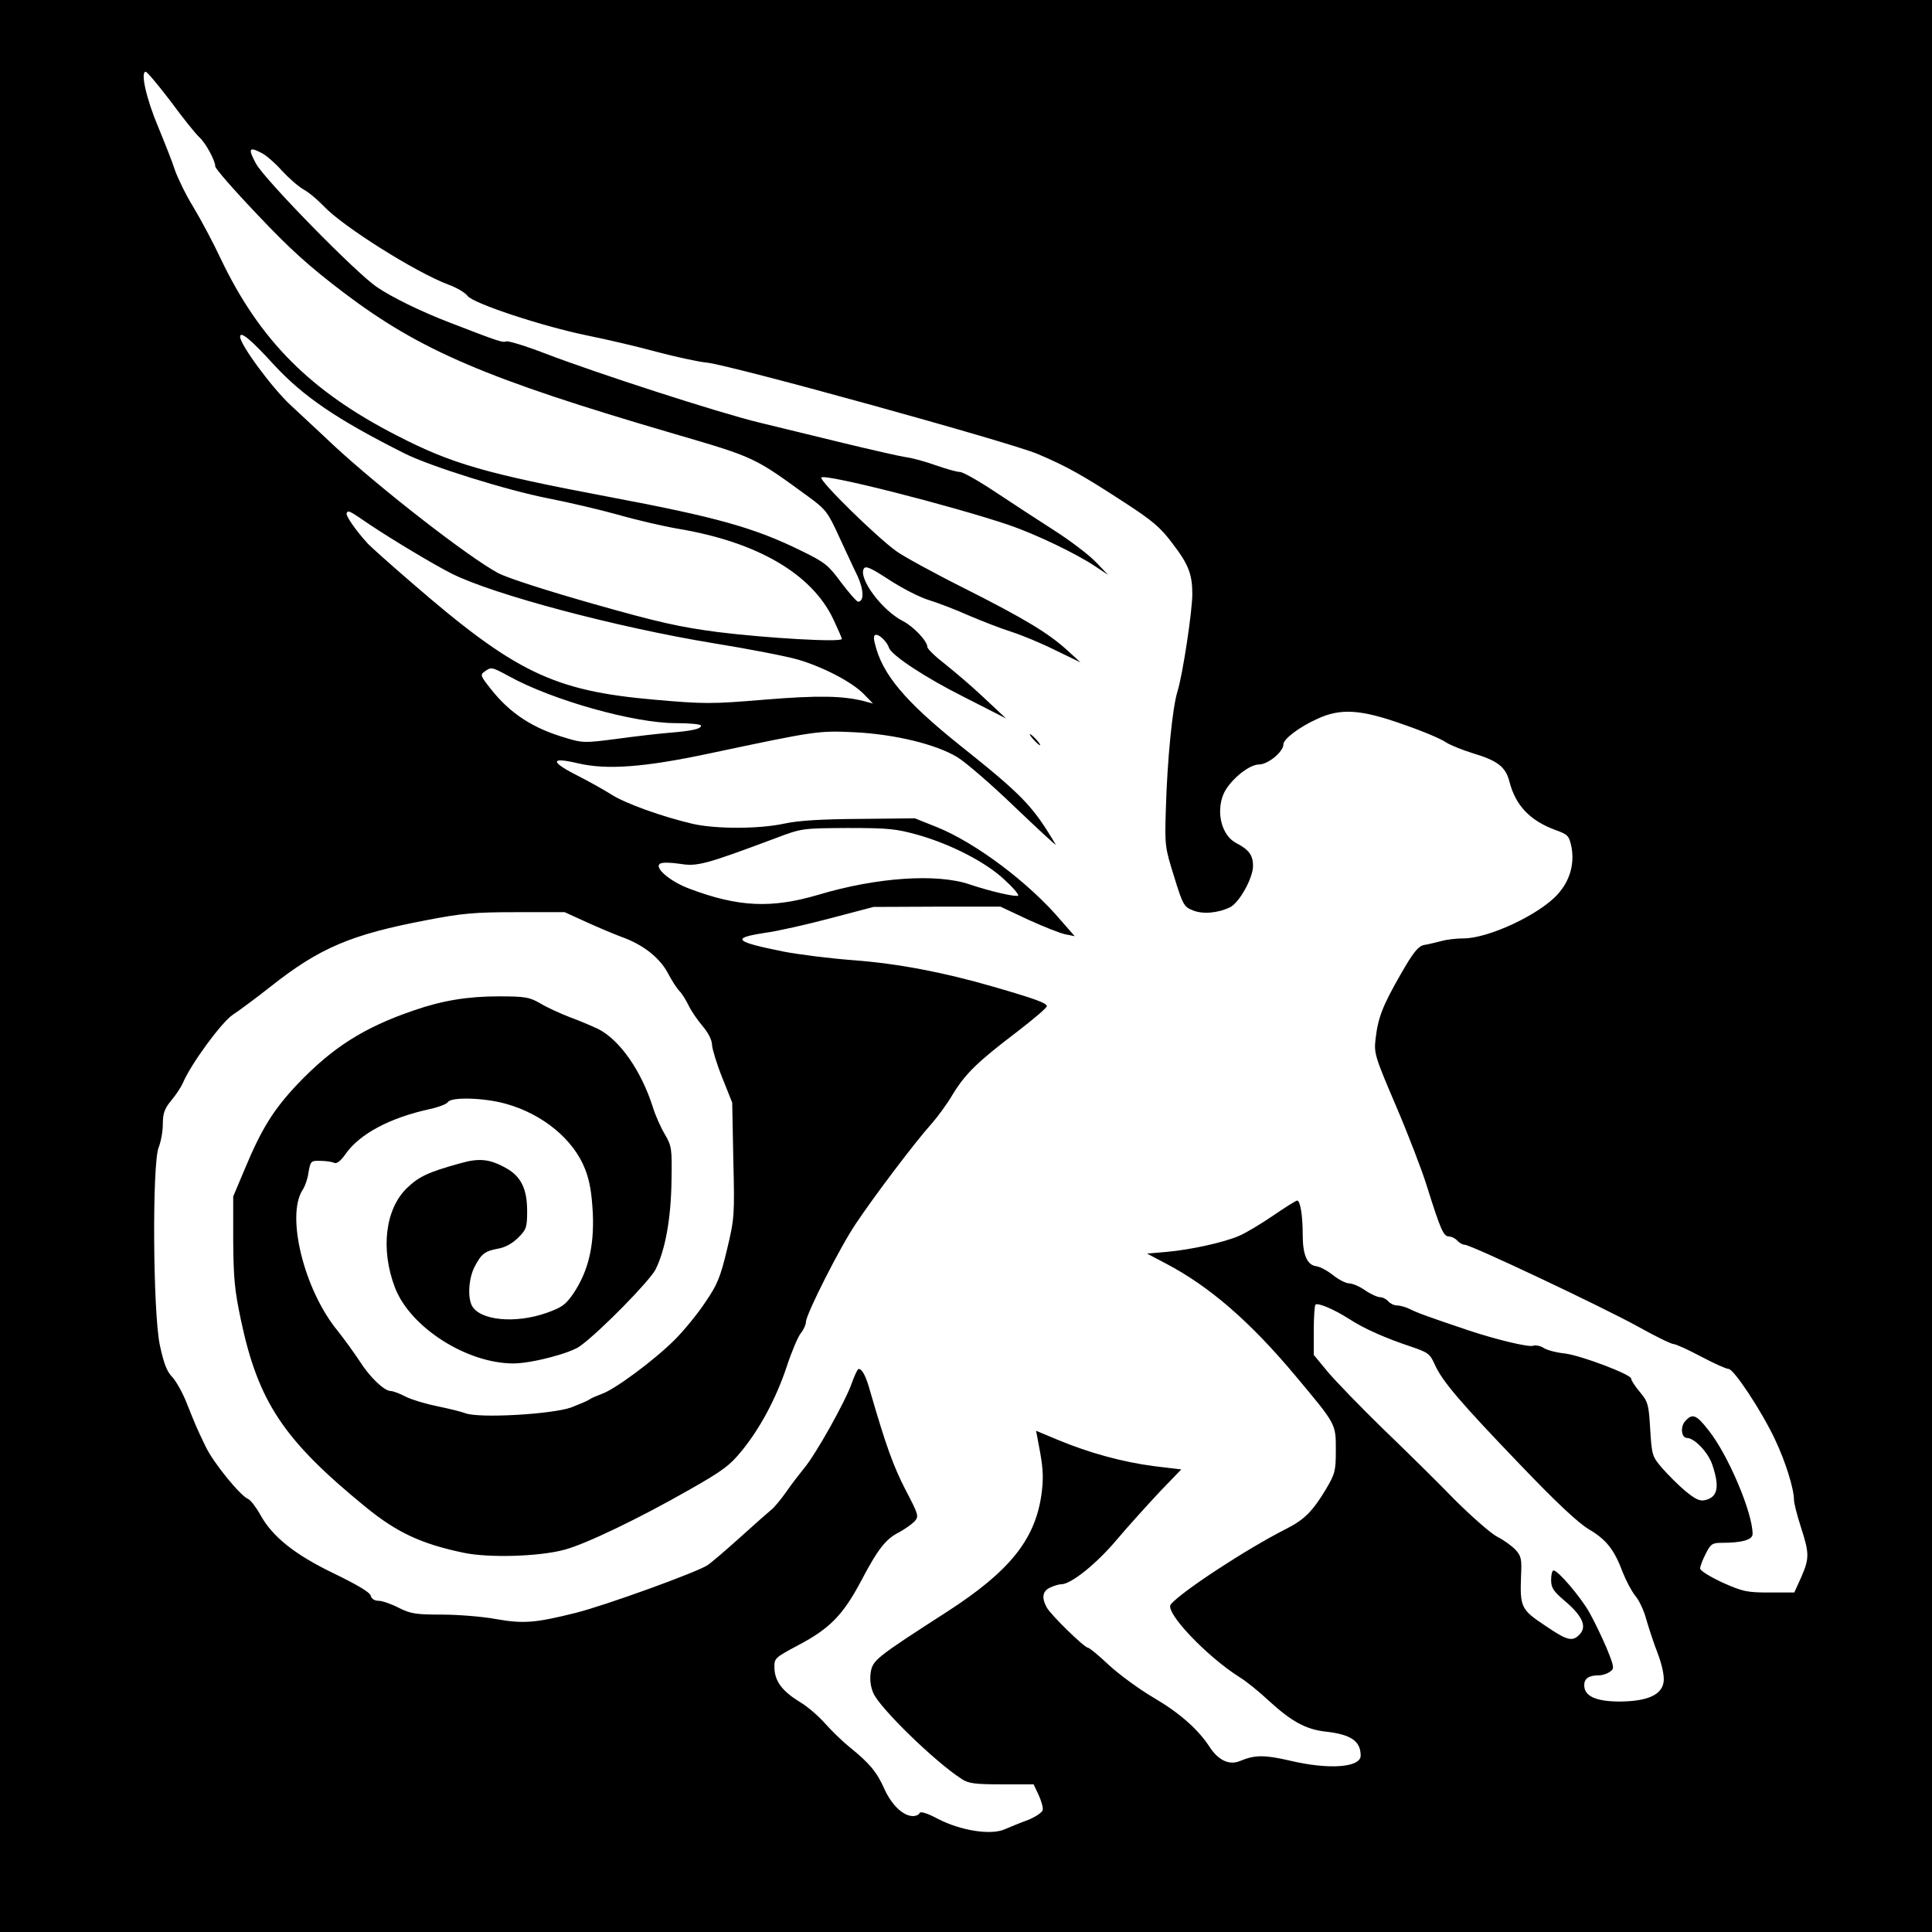 <?xml version="1.0" standalone="no"?>
<!DOCTYPE svg PUBLIC "-//W3C//DTD SVG 20010904//EN"
 "http://www.w3.org/TR/2001/REC-SVG-20010904/DTD/svg10.dtd">
<svg version="1.0" xmlns="http://www.w3.org/2000/svg"
 width="700pt" height="700pt" viewBox="0 0 700 700"
 preserveAspectRatio="xMidYMid meet">
<g transform="translate(0,700) scale(0.1,-0.1)"
fill="#000000" stroke="none">
<path d="M0 3500 l0 -3500 3500 0 3500 0 0 3500 0 3500 -3500 0 -3500 0 0
-3500z m619 3132 c44 -60 90 -117 102 -128 24 -21 59 -86 59 -107 0 -8 69 -87
153 -175 119 -126 187 -187 312 -282 277 -210 518 -313 1195 -511 297 -87 291
-84 491 -230 60 -44 69 -55 108 -141 24 -51 54 -117 68 -145 23 -50 24 -93 2
-93 -5 0 -32 31 -61 69 -46 63 -60 74 -142 114 -172 85 -308 123 -701 197
-444 84 -568 119 -767 222 -313 160 -497 345 -638 640 -27 58 -72 142 -99 187
-28 45 -57 106 -67 134 -9 29 -37 99 -60 155 -44 104 -66 202 -46 202 5 0 46
-49 91 -108z m330 -187 c16 -8 48 -36 72 -63 24 -26 59 -57 78 -68 19 -10 52
-38 73 -60 69 -74 333 -240 452 -285 31 -11 62 -30 70 -41 19 -27 273 -111
436 -144 69 -14 181 -40 250 -59 69 -18 150 -36 182 -39 87 -9 1100 -289 1198
-331 106 -45 163 -77 315 -176 100 -65 130 -90 173 -148 58 -75 72 -112 72
-183 0 -63 -35 -294 -54 -354 -18 -58 -37 -248 -42 -430 -4 -127 -3 -135 30
-240 31 -101 36 -110 67 -122 35 -15 89 -11 134 10 34 15 85 106 85 151 0 38
-15 59 -62 83 -51 27 -73 110 -45 177 21 48 91 107 128 107 33 0 89 46 89 73
0 19 56 62 122 92 85 40 159 35 313 -20 70 -24 138 -53 153 -64 15 -10 59 -28
98 -40 90 -27 119 -49 133 -103 22 -86 74 -141 166 -175 47 -17 50 -21 59 -63
11 -61 -6 -122 -51 -171 -66 -73 -250 -159 -340 -159 -25 0 -62 -4 -82 -10
-20 -5 -48 -12 -62 -14 -21 -5 -39 -27 -84 -106 -66 -115 -82 -157 -91 -234
-6 -52 -3 -63 74 -243 44 -103 94 -233 111 -288 51 -162 61 -185 81 -185 9 0
23 -7 30 -15 7 -8 19 -15 27 -15 22 0 494 -223 625 -295 64 -36 124 -65 132
-65 8 0 52 -20 99 -45 47 -25 92 -45 100 -45 19 0 120 -153 168 -255 38 -80
69 -179 69 -220 0 -11 11 -55 25 -98 31 -96 31 -113 1 -182 l-25 -55 -90 0
c-81 0 -96 3 -170 36 -45 21 -81 43 -81 51 0 8 9 32 20 53 18 36 24 40 58 40
74 0 112 11 112 32 0 78 -89 287 -159 375 -45 58 -59 63 -85 34 -19 -20 -14
-61 6 -61 27 0 77 -52 92 -97 27 -80 20 -117 -25 -128 -20 -5 -35 2 -72 32
-25 21 -63 59 -84 83 -37 43 -38 47 -44 141 -5 90 -8 100 -37 135 -18 21 -32
43 -32 49 0 15 -179 83 -240 91 -30 3 -65 12 -77 20 -12 8 -29 11 -38 8 -16
-6 -133 22 -235 56 -140 47 -187 64 -212 77 -14 7 -35 13 -46 13 -11 0 -25 7
-32 15 -7 8 -20 15 -30 15 -9 0 -34 11 -54 25 -20 14 -46 25 -58 25 -11 0 -37
13 -57 29 -20 16 -47 31 -61 33 -34 4 -50 41 -50 114 0 71 -9 124 -20 124 -5
0 -44 -25 -88 -55 -44 -30 -99 -63 -123 -73 -56 -24 -174 -50 -263 -58 l-70
-6 70 -37 c156 -82 303 -209 467 -405 149 -178 147 -174 147 -270 0 -76 -3
-86 -36 -142 -48 -80 -79 -111 -145 -144 -144 -73 -380 -228 -417 -273 -23
-27 127 -186 248 -263 25 -15 73 -54 107 -86 83 -76 135 -104 206 -112 91 -10
127 -34 127 -87 0 -43 -115 -52 -257 -18 -91 21 -126 21 -179 -1 -39 -17 -79
1 -111 50 -43 66 -111 125 -205 180 -51 30 -123 83 -160 117 -37 35 -71 63
-76 63 -13 0 -137 121 -150 147 -19 35 -14 59 13 71 14 7 33 12 41 12 34 0
126 73 200 161 43 51 114 129 156 174 l78 81 -100 12 c-114 15 -234 48 -347
95 l-79 33 15 -80 c11 -63 12 -97 4 -154 -24 -162 -116 -276 -342 -422 -258
-166 -268 -175 -276 -218 -4 -26 -1 -52 9 -76 23 -54 224 -250 321 -312 24
-16 48 -19 144 -19 l116 0 18 -38 c10 -22 17 -46 15 -55 -2 -9 -26 -25 -53
-36 -28 -10 -66 -26 -85 -34 -50 -22 -159 -5 -242 38 -39 21 -64 28 -66 21 -2
-6 -13 -11 -24 -11 -36 0 -78 41 -104 99 -27 61 -55 94 -126 151 -26 21 -66
60 -89 86 -23 26 -64 62 -92 78 -63 39 -89 74 -91 121 -1 37 0 38 86 84 114
60 162 109 227 231 62 118 90 154 140 179 20 11 44 28 54 38 17 19 16 23 -32
115 -44 85 -72 163 -127 353 -16 59 -30 85 -43 85 -4 0 -15 -24 -25 -52 -23
-66 -130 -257 -172 -307 -16 -20 -46 -58 -65 -86 -19 -27 -43 -56 -53 -64 -10
-8 -61 -53 -113 -100 -52 -47 -107 -94 -121 -103 -44 -27 -369 -145 -477 -172
-145 -36 -188 -40 -289 -22 -49 9 -137 16 -196 16 -94 0 -112 3 -156 25 -27
14 -60 25 -72 25 -15 0 -26 7 -29 19 -3 12 -49 39 -131 79 -144 69 -225 134
-269 214 -15 27 -35 53 -44 57 -28 11 -126 131 -154 190 -32 66 -36 76 -70
161 -14 35 -37 76 -51 91 -20 20 -31 51 -45 116 -25 120 -28 659 -4 716 8 20
15 58 15 84 0 39 6 56 30 85 17 20 36 49 43 65 30 70 140 219 180 246 23 15
85 61 137 102 178 141 292 189 565 241 129 25 175 29 325 29 l176 0 79 -36
c44 -20 101 -44 128 -54 76 -27 136 -74 166 -129 14 -27 33 -57 43 -67 9 -9
24 -33 33 -52 9 -19 32 -53 51 -75 21 -25 34 -51 34 -69 1 -15 17 -68 37 -118
l36 -90 4 -208 c5 -201 4 -212 -23 -325 -24 -100 -35 -127 -79 -191 -27 -41
-77 -102 -110 -135 -74 -74 -218 -181 -266 -197 -18 -7 -38 -15 -44 -20 -5 -4
-34 -16 -64 -28 -68 -25 -337 -41 -386 -21 -16 6 -62 17 -101 25 -40 8 -90 23
-113 34 -22 12 -47 21 -55 21 -24 0 -77 51 -114 110 -20 30 -56 80 -80 110
-120 147 -186 414 -126 508 9 13 19 42 22 65 7 40 9 42 42 41 19 0 42 -3 50
-7 10 -5 24 6 43 33 51 72 160 130 302 161 33 7 64 19 68 26 12 19 130 16 209
-6 134 -37 246 -129 288 -237 17 -43 24 -87 28 -161 5 -120 -17 -209 -70 -289
-29 -42 -42 -51 -98 -71 -114 -40 -241 -27 -270 26 -16 31 -12 98 9 140 25 48
37 58 86 67 25 4 52 19 73 40 29 29 32 37 32 96 0 80 -22 125 -75 155 -60 34
-99 38 -168 18 -116 -32 -149 -48 -192 -89 -79 -76 -97 -222 -44 -361 55 -144
260 -275 429 -275 66 0 207 37 242 63 73 53 251 235 273 277 35 70 56 182 58
320 2 119 1 127 -24 170 -15 25 -35 70 -44 100 -42 131 -119 241 -196 281 -21
10 -67 30 -103 43 -36 14 -85 36 -109 51 -39 22 -54 25 -150 25 -112 0 -204
-15 -308 -51 -181 -62 -294 -134 -421 -267 -86 -91 -130 -161 -190 -305 l-43
-102 0 -160 c1 -135 5 -180 28 -288 63 -298 156 -436 454 -679 112 -91 200
-132 353 -164 90 -19 273 -14 365 11 76 20 268 112 452 217 122 69 148 89 191
142 66 81 124 189 163 306 17 52 40 106 50 119 11 13 19 32 19 41 0 27 124
273 182 358 64 96 215 296 272 359 23 26 59 75 78 108 46 75 89 117 231 225
61 47 111 89 110 95 -2 11 -42 26 -194 70 -183 53 -348 84 -507 96 -81 6 -194
20 -252 31 -179 36 -193 49 -69 68 45 6 152 30 238 53 l156 41 230 1 230 0
100 -47 c55 -25 115 -49 134 -53 l35 -7 -50 57 c-115 136 -308 281 -449 338
l-80 32 -200 -2 c-141 -1 -222 -6 -273 -17 -92 -20 -247 -20 -332 -1 -111 26
-245 74 -296 107 -27 17 -79 46 -116 65 -106 53 -107 72 -2 47 104 -24 239
-14 474 36 387 82 394 83 525 77 145 -7 295 -43 373 -90 30 -18 124 -99 210
-182 86 -82 152 -143 147 -135 -83 140 -119 178 -350 362 -197 158 -279 256
-305 366 -6 23 -4 32 5 32 13 0 40 -27 46 -47 9 -27 131 -108 273 -179 l151
-77 -79 74 c-43 41 -108 96 -142 123 -35 27 -64 55 -64 62 0 21 -50 74 -89 94
-76 39 -162 155 -141 190 7 11 26 2 92 -41 46 -30 110 -63 143 -73 33 -10 98
-35 145 -56 47 -20 116 -47 154 -59 38 -12 110 -42 160 -67 l91 -44 -45 41
c-69 64 -157 117 -375 227 -110 55 -221 116 -246 134 -72 51 -283 258 -273
268 15 14 471 -102 679 -172 99 -34 245 -104 315 -151 l45 -30 -45 47 c-25 26
-92 77 -150 114 -58 37 -154 100 -213 139 -60 40 -118 73 -129 73 -11 0 -50
11 -87 24 -36 13 -86 27 -111 30 -25 4 -126 27 -225 51 -99 24 -238 58 -308
75 -147 36 -580 176 -771 249 -70 27 -135 47 -142 44 -13 -5 -28 0 -204 68
-104 40 -211 92 -266 130 -76 52 -407 390 -437 447 -29 54 -25 62 22 37z m42
-765 c107 -116 228 -199 475 -323 94 -47 369 -133 522 -163 67 -13 179 -39
248 -58 69 -20 169 -43 222 -52 286 -48 483 -163 561 -327 17 -36 31 -68 31
-72 0 -13 -273 3 -450 25 -137 18 -214 35 -450 102 -169 48 -309 93 -344 111
-107 57 -430 308 -601 467 -60 57 -129 120 -152 142 -67 62 -183 219 -183 248
0 22 39 -10 121 -100z m349 -581 c84 -56 234 -146 298 -178 150 -75 592 -193
944 -251 130 -21 269 -48 310 -60 94 -28 196 -82 238 -125 l33 -34 -34 9 c-76
19 -164 21 -359 5 -192 -16 -218 -16 -400 0 -365 32 -504 99 -881 426 -79 68
-149 131 -156 139 -44 48 -82 103 -77 111 6 11 8 10 84 -42z m504 -549 c157
-87 453 -170 603 -170 51 0 93 -4 93 -9 0 -12 -31 -19 -115 -26 -38 -3 -124
-13 -190 -22 -113 -15 -125 -15 -180 2 -123 35 -206 89 -277 179 -37 47 -39
51 -22 63 24 17 25 17 88 -17z m1482 -575 c120 -34 246 -99 313 -162 31 -28
53 -54 50 -58 -7 -6 -100 15 -177 41 -119 40 -337 25 -547 -38 -170 -50 -289
-45 -467 22 -70 26 -130 77 -106 91 9 5 39 4 73 -1 61 -10 91 -2 345 93 95 36
96 36 261 37 149 0 176 -3 255 -25z m1564 -1755 c54 -35 132 -69 222 -99 62
-21 69 -26 86 -64 27 -61 92 -137 309 -363 131 -137 211 -212 250 -235 64 -38
92 -74 123 -157 12 -30 32 -68 45 -84 14 -16 32 -55 40 -86 9 -31 27 -86 41
-122 15 -39 24 -80 22 -100 -4 -50 -57 -74 -158 -75 -87 0 -130 19 -130 59 0
25 17 36 54 36 12 0 30 6 39 13 17 11 16 17 -12 86 -17 40 -45 98 -63 130 -32
56 -113 151 -129 151 -5 0 -9 -15 -9 -34 0 -29 8 -41 49 -76 63 -53 81 -92 56
-120 -27 -30 -46 -25 -128 31 -86 57 -90 67 -86 178 3 63 1 73 -21 97 -14 14
-43 35 -65 46 -22 11 -92 72 -156 136 -63 65 -180 180 -260 257 -79 77 -168
169 -197 203 l-52 63 0 88 c0 48 3 90 6 94 9 8 68 -17 124 -53z"/>
<path d="M3745 4320 c10 -11 20 -20 23 -20 3 0 -3 9 -13 20 -10 11 -20 20 -23
20 -3 0 3 -9 13 -20z"/>
</g>
</svg>
